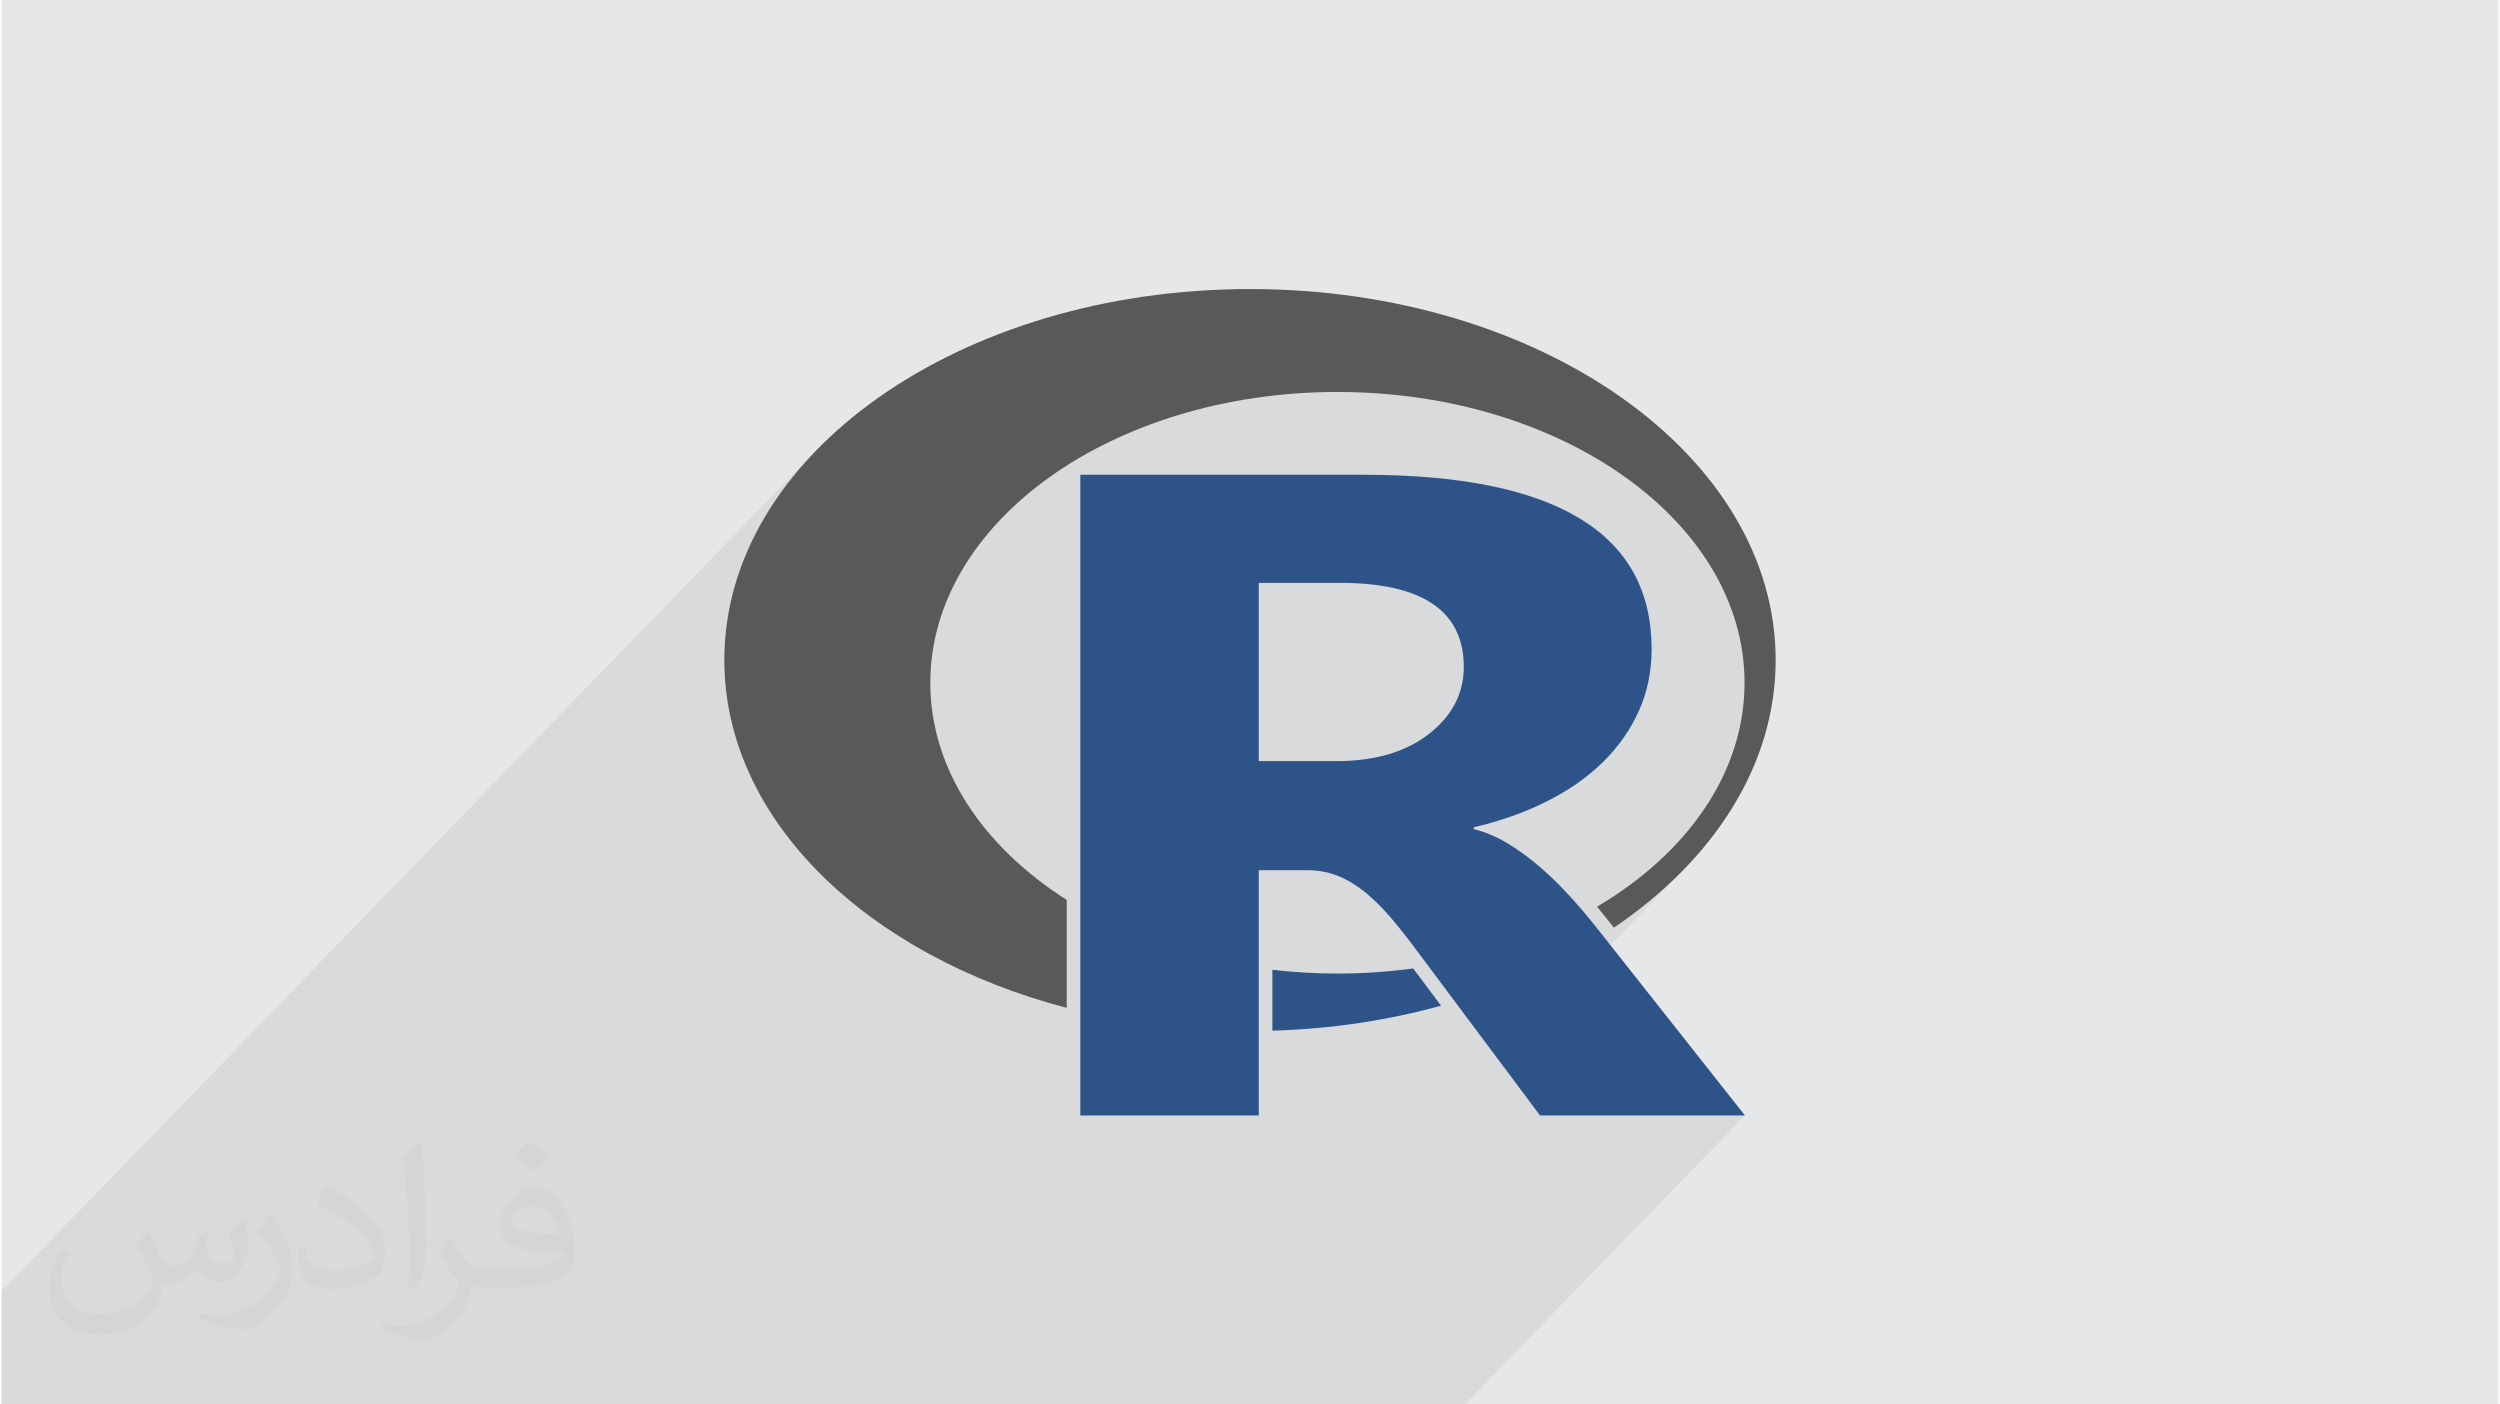 <?xml version="1.0" encoding="UTF-8"?>
<!DOCTYPE svg PUBLIC "-//W3C//DTD SVG 1.0//EN" "http://www.w3.org/TR/2001/REC-SVG-20010904/DTD/svg10.dtd">
<!-- Creator: CorelDRAW 2017 -->
<svg xmlns="http://www.w3.org/2000/svg" xml:space="preserve" width="356px" height="200px" version="1.0" shape-rendering="geometricPrecision" text-rendering="geometricPrecision" image-rendering="optimizeQuality" fill-rule="evenodd" clip-rule="evenodd"
viewBox="0 0 35600 20025"
 xmlns:xlink="http://www.w3.org/1999/xlink">
 <g id="__x0023_Layer_x0020_1">
  <g id="_2501474178576">
   <path fill="#E6E7E8" d="M0 0l35600 0 0 20025 -35600 0 0 -20025z"/>
   <path fill="#373435" fill-opacity="0.078" d="M24857 15904l-3993 4121 -2923 0 -1348 0 -193 0 -252 0 -14 0 -263 0 -857 0 -135 0 -923 0 -24 0 -25 0 -207 0 -634 0 -52 0 -60 0 -603 0 -238 0 -371 0 -354 0 -160 0 -122 0 -450 0 -113 0 -835 0 -1985 0 -1150 0 -1515 0 -2523 0 -519 0 -1996 0 -20 0 0 -1616 11585 -11955 -195 214 -180 222 -166 228 -150 234 -134 240 -118 246 -101 251 -83 256 -66 261 -48 264 -29 269 -10 272 6 212 18 210 29 208 40 205 52 203 62 200 72 197 83 194 19 38 3547 -3661 162 -162 172 -157 183 -150 192 -144 202 -138 210 -130 219 -123 228 -116 236 -107 243 -100 250 -92 257 -83 264 -74 269 -65 276 -56 281 -46 285 -37 291 -26 295 -16 298 -6 299 6 295 16 290 26 286 37 281 46 275 56 270 65 264 74 257 83 250 92 243 100 236 107 227 116 219 123 211 130 202 138 192 144 182 150 173 157 161 162 151 168 140 174 128 179 117 184 104 188 91 192 78 197 65 201 51 204 37 207 22 211 8 213 -10 239 -28 236 -46 232 -64 227 -81 223 -98 218 -114 212 -129 206 -144 201 -159 194 -173 187 -936 965 6 8 113 144 132 -92 128 -93 125 -96 122 -98 119 -100 115 -102 111 -105 108 -106 -2600 2683 587 786 2922 0z"/>
   <path fill="#595959" fill-rule="nonzero" d="M15187 12831c-1193,-759 -1945,-1865 -1945,-3096 0,-2289 2599,-4146 5804,-4146 3206,0 5805,1857 5805,4146 0,1285 -819,2433 -2103,3193 43,52 87,104 127,155l113 144c1421,-963 2307,-2316 2307,-3816 0,-2921 -3356,-5290 -7495,-5290 -4139,0 -7495,2369 -7495,5290 0,2273 2032,4211 4882,4959l0 -1539z"/>
   <path fill="#2E5388" fill-rule="nonzero" d="M20127 13808c-350,47 -711,73 -1081,73 -315,0 -625,-19 -927,-54l0 868c846,-24 1654,-149 2405,-356l-397 -531z"/>
   <path fill="#2E5388" fill-rule="nonzero" d="M24857 15904l-2922 0 -1757 -2351c-131,-178 -257,-337 -378,-478 -121,-140 -243,-260 -366,-360 -124,-99 -252,-176 -386,-229 -134,-53 -280,-79 -437,-79l-686 0 0 3497 -2544 0 0 -9135 4033 0c2741,0 4112,828 4112,2484 0,319 -60,613 -181,882 -121,270 -292,513 -512,730 -221,217 -487,403 -800,560 -312,158 -660,281 -1043,370l0 26c168,42 330,111 488,207 157,95 310,207 457,334 147,127 287,264 421,411 134,146 256,290 367,430l2134 2701zm-6932 -7594l0 0 0 2542 1103 0c546,0 985,-127 1316,-382 336,-259 504,-580 504,-962 0,-798 -591,-1198 -1772,-1198l-1151 0z"/>
   <path fill="#373435" fill-opacity="0.031" d="M2082 17547c68,104 112,203 155,312 32,64 49,183 199,183 44,0 107,-14 163,-45 63,-33 111,-83 136,-159l60 -202 146 -72 10 10c-20,77 -25,149 -25,206 0,170 146,234 262,234 68,0 129,-34 129,-95 0,-81 -34,-217 -78,-339 68,-68 136,-136 214,-191l12 6c34,144 53,287 53,381 0,93 -41,196 -75,264 -70,132 -194,238 -344,238 -114,0 -241,-58 -328,-163l-5 0c-82,101 -209,193 -412,193l-63 0c-10,134 -39,229 -83,314 -121,237 -480,404 -818,404 -470,0 -706,-272 -706,-633 0,-223 73,-431 185,-578l92 38c-70,134 -117,262 -117,385 0,338 275,499 592,499 294,0 658,-187 724,-404 -25,-237 -114,-348 -250,-565 41,-72 94,-144 160,-221l12 0zm5421 -1274c99,62 196,136 291,221 -53,74 -119,142 -201,202 -95,-77 -190,-143 -287,-213 66,-74 131,-146 197,-210zm51 926c-160,0 -291,105 -291,183 0,168 320,219 703,217 -48,-196 -216,-400 -412,-400zm-359 895c208,0 390,-6 529,-41 155,-39 286,-118 286,-171 0,-15 0,-31 -5,-46 -87,8 -187,8 -274,8 -282,0 -498,-64 -583,-222 -21,-44 -36,-93 -36,-149 0,-152 66,-303 182,-406 97,-85 204,-138 313,-138 197,0 354,158 464,408 60,136 101,293 101,491 0,132 -36,243 -118,326 -153,148 -435,204 -867,204l-196 0 0 0 -51 0c-107,0 -184,-19 -245,-66l-10 0c3,25 5,50 5,72 0,97 -32,221 -97,320 -192,287 -400,410 -580,410 -182,0 -405,-70 -606,-161l36 -70c65,27 155,46 279,46 325,0 752,-314 805,-619 -12,-25 -34,-58 -65,-93 -95,-113 -155,-208 -211,-307 48,-95 92,-171 133,-239l17 -2c139,282 265,445 546,445l44 0 0 0 204 0zm-1408 299c24,-130 26,-276 26,-413l0 -202c0,-377 -48,-926 -87,-1282 68,-75 163,-161 238,-219l22 6c51,450 63,972 63,1452 0,126 -5,250 -17,340 -7,114 -73,201 -214,332l-31 -14zm-1449 -596c7,177 94,318 398,318 189,0 349,-50 526,-135 32,-14 49,-33 49,-49 0,-111 -85,-258 -228,-392 -139,-126 -323,-237 -495,-311 -59,-25 -78,-52 -78,-77 0,-51 68,-158 124,-235l19 -2c197,103 417,256 580,427 148,157 240,316 240,489 0,128 -39,250 -102,361 -216,109 -446,192 -674,192 -277,0 -466,-130 -466,-436 0,-33 0,-84 12,-150l95 0zm-501 -503l172 278c63,103 122,215 122,392l0 227c0,183 -117,379 -306,573 -148,132 -279,188 -400,188 -180,0 -386,-56 -624,-159l27 -70c75,21 162,37 269,37 342,-2 692,-252 852,-557 19,-35 26,-68 26,-90 0,-36 -19,-75 -34,-110 -87,-165 -184,-315 -291,-453 56,-89 112,-174 173,-258l14 2z"/>
  </g>
 </g>
</svg>
